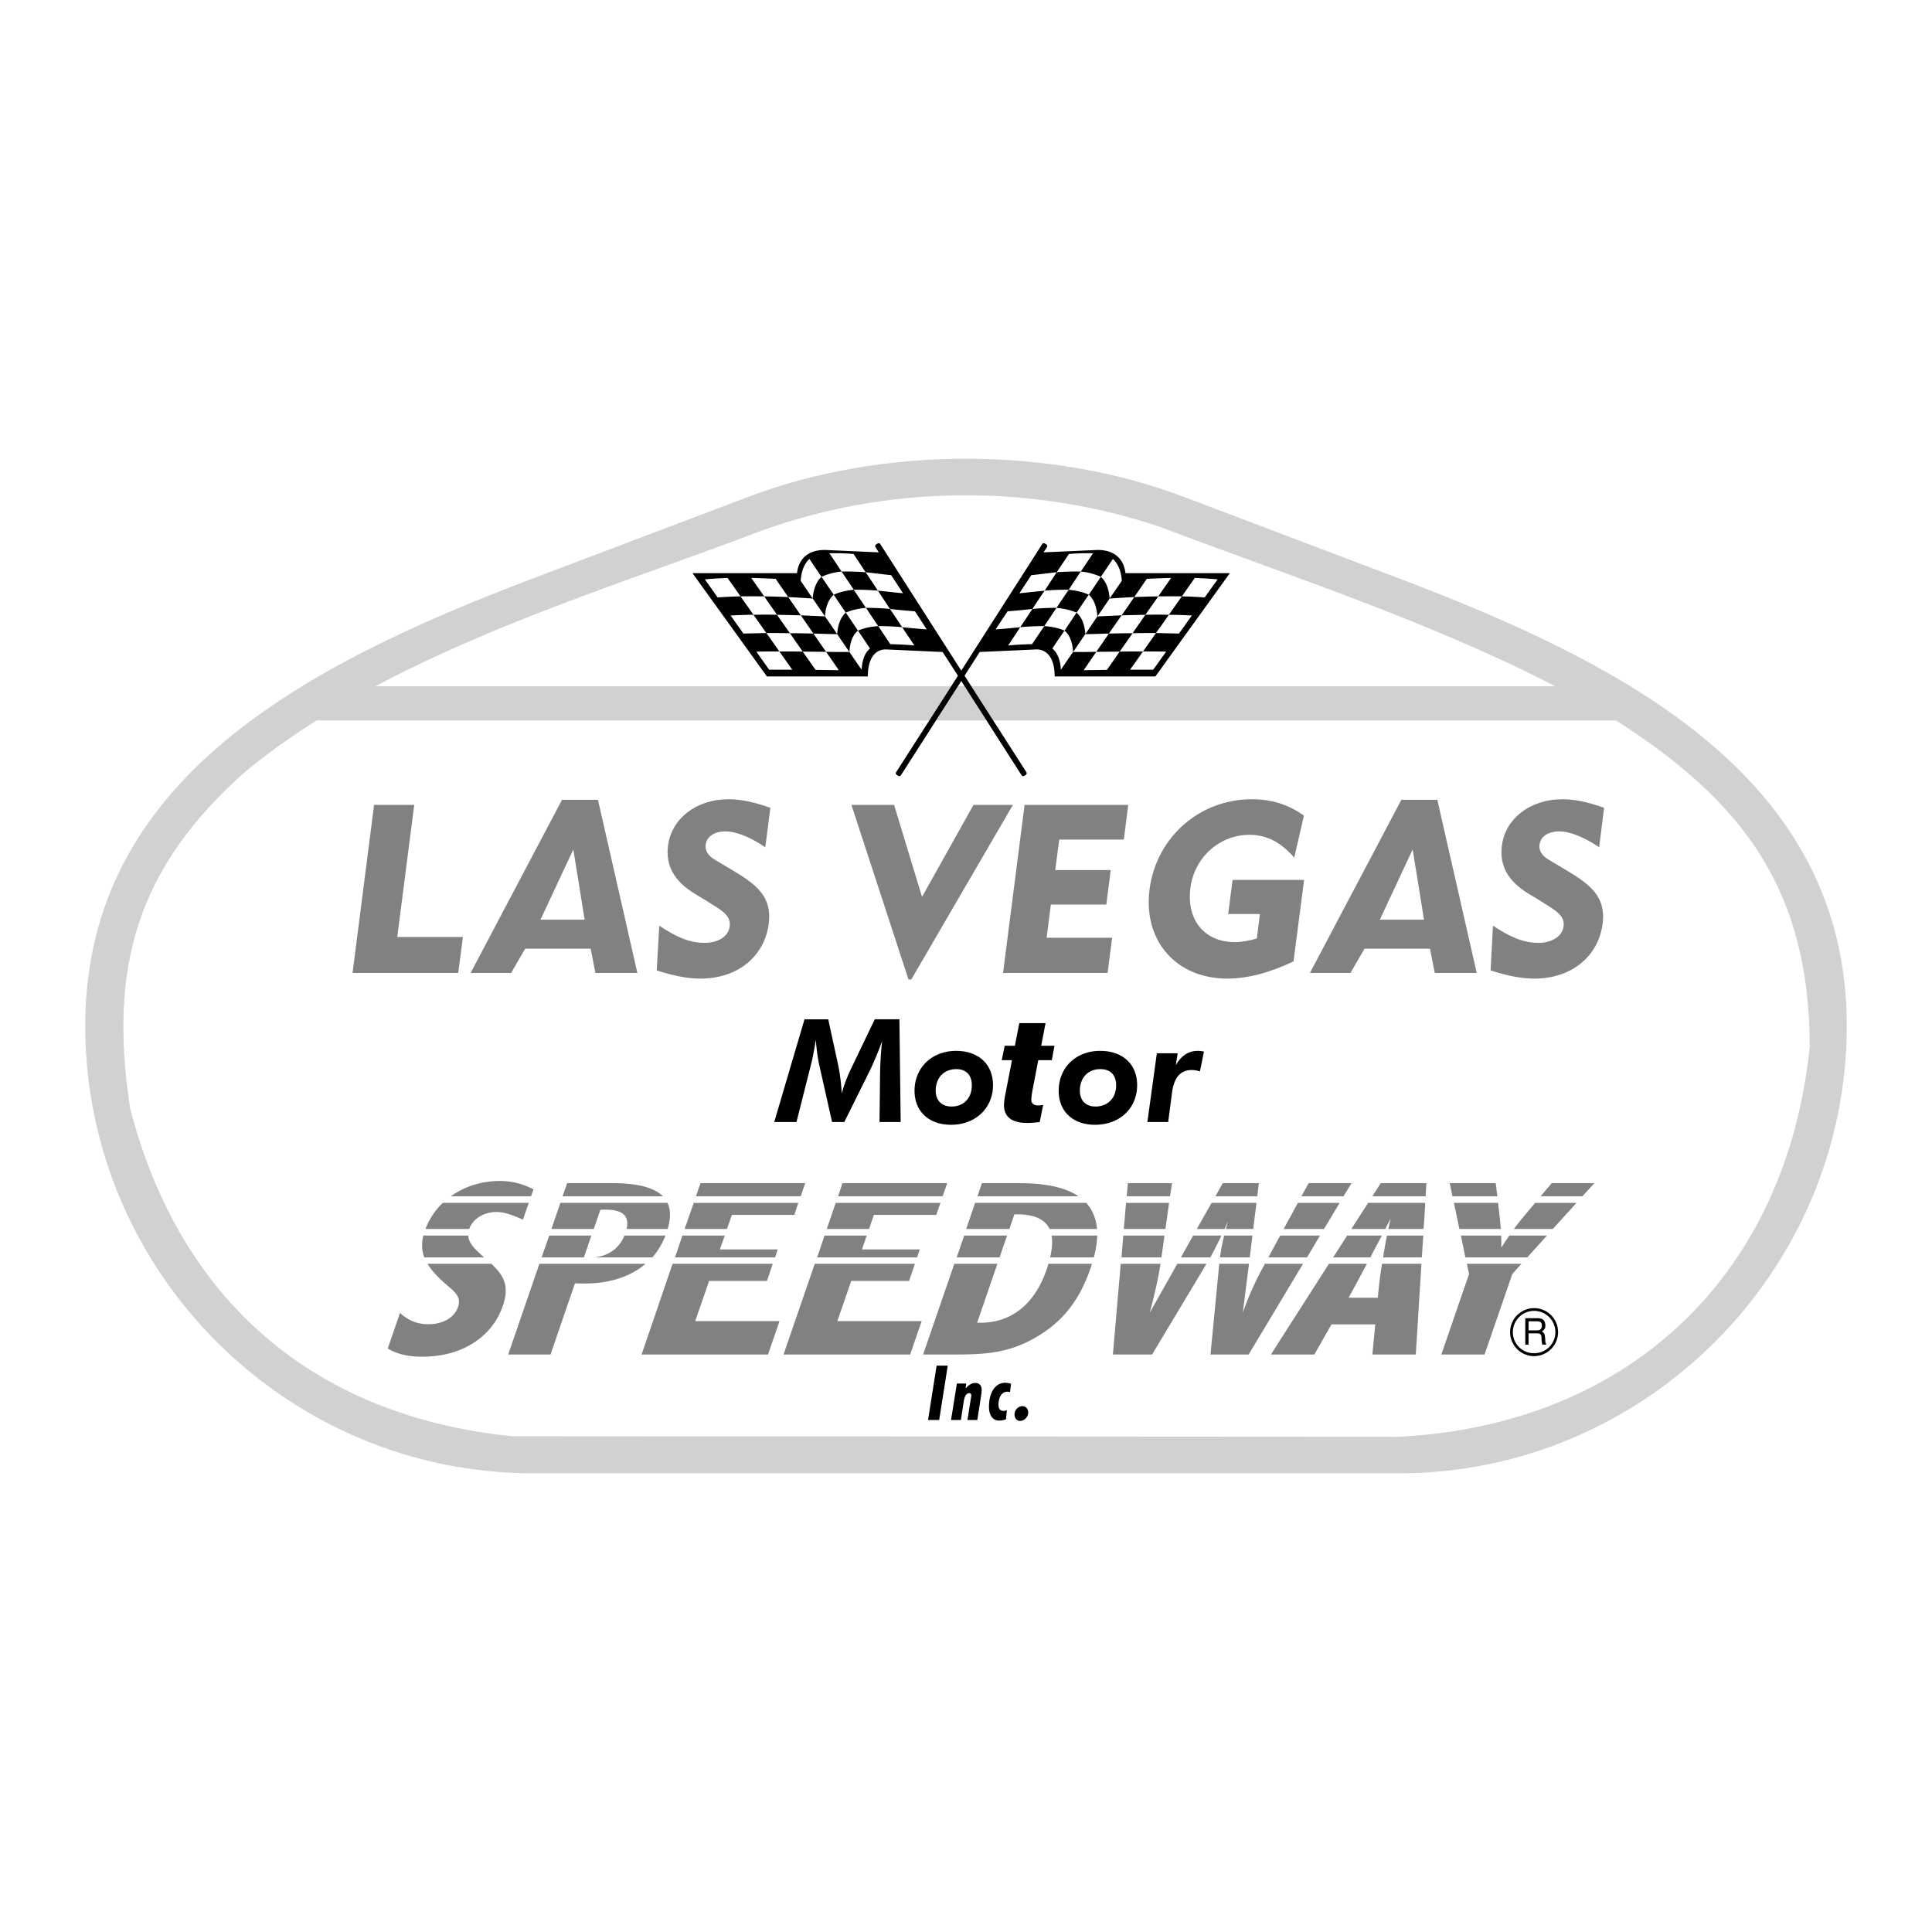 <svg xmlns="http://www.w3.org/2000/svg" width="2500" height="2500" viewBox="0 0 192.756 192.756"><g fill-rule="evenodd" clip-rule="evenodd"><path fill="#fff" d="M0 0h192.756v192.756H0V0z"/><path d="M53.16 146.99h86.436c24.521 0 44.656-20.117 44.656-44.639 0-24.54-21.699-35.936-44.656-44.638l-21.48-8.137c-13.381-5.079-30.093-5.079-43.474 0L53.16 57.713C30.24 66.416 8.504 77.848 8.504 102.352c0 24.558 20.098 44.638 44.656 44.638z" fill="#d0d1d3"/><path d="M92.719 71.877l2.184-3.405H37.449c12.179-6.499 25.997-10.759 38.449-15.492 12.707-4.624 26.942-4.733 39.758-.437 13.09 4.952 26.961 9.448 39.523 15.929H96.906l2.167 3.405h62.15c12.816 8.174 19.316 17.021 19.334 32.568-2.348 22.846-18.078 37.738-41.016 38.902l-88.493-.055c-19.625-2.002-33.078-13.434-38.066-32.713-2.166-14.09.674-24.066 11.615-33.697 2.203-1.803 4.551-3.459 6.991-5.006h61.131v.001z" fill="#fff"/><path d="M93.702 141.674l.856-5.426h-1.111l-.856 5.426h1.111zM96.523 141.674h.982l.346-2.203c.055-.383.092-.637.092-.783 0-.455-.236-.709-.637-.709-.365 0-.637.182-.965.545l.055-.49h-.928l-.583 3.641h.983l.291-1.893c.091-.529.273-.783.527-.783.146 0 .219.072.219.236 0 .018 0 .072-.019.146l-.363 2.293zM100.766 138.889l.109-.82a1.77 1.77 0 0 0-.602-.109c-.947 0-1.602.947-1.602 2.385 0 .893.4 1.385 1 1.385.238 0 .457-.037.693-.127l.09-.91a.735.735 0 0 1-.346.072c-.309 0-.49-.201-.49-.619 0-.729.326-1.293.873-1.293a.993.993 0 0 1 .275.036zM102.586 140.928c0-.383-.256-.637-.582-.637-.438 0-.783.418-.783.818s.236.656.564.656c.438.001.801-.437.801-.837zM77.245 111.945h2.221l1.493-5.916c.091-.328.236-1.111.437-2.275.091 1.146.218 1.947.328 2.439l1.293 5.752h1.22l2.621-5.279c.346-.746.747-1.674 1.147-2.785a36.298 36.298 0 0 0-.201 3.277l-.055 4.787h2.112l-.127-10.25h-2.458l-2.421 5.043a14.667 14.667 0 0 0-.874 2.35 20.478 20.478 0 0 0-.328-2.695l-1.02-4.697h-2.367l-3.021 10.249zM95.395 104.846c-2.403 0-4.151 1.656-4.151 3.986 0 2.039 1.42 3.387 3.641 3.387 2.494 0 4.187-1.711 4.187-3.951 0-2.075-1.437-3.422-3.677-3.422zM104.078 110.234a2.993 2.993 0 0 1-.492.055c-.436 0-.691-.201-.691-.547 0-.127.02-.418.092-.836l.6-3.133h1.348l.273-1.438h-1.328l.436-2.258h-2.621l-.438 2.258h-1.02l-.291 1.438h1.02l-.691 3.551c-.09.455-.109.818-.109 1.002.037 1.127.82 1.711 2.312 1.711.4 0 .801-.037 1.256-.092l.344-1.711zM109.758 104.846c-2.402 0-4.133 1.656-4.133 3.986 0 2.039 1.402 3.387 3.623 3.387 2.531 0 4.205-1.711 4.205-3.951 0-2.075-1.42-3.422-3.695-3.422zM114.473 111.945h2.076l.383-2.932c.199-1.492.836-2.256 1.947-2.256.254 0 .527.035.838.145l.4-1.984a2.527 2.527 0 0 0-.637-.072c-.875 0-1.639.473-2.168 1.438l.184-1.201h-2.076l-.947 6.862z"/><path fill="#808183" d="M35.174 97.072h10.54l.474-3.586h-6.554l1.693-13.181h-4.005l-2.148 16.767zM130.693 97.072h4.043l1.401-2.421h6.535l.474 2.421h4.188L143.4 79.796h-3.586l-9.121 17.276zM46.952 97.072h4.042l1.402-2.421h6.535l.473 2.421h4.187l-3.932-17.276h-3.586l-9.121 17.276zM65.776 92.357l-.255 4.459c1.62.529 3.058.82 4.369.82 3.805 0 6.408-2.312 6.809-5.48.346-2.676-1.22-3.896-3.495-5.261l-1.839-1.092c-.729-.418-1.038-.946-.965-1.511.109-.837.874-1.347 2.002-1.347.91 0 2.312.473 3.95 1.583l.51-3.932c-1.529-.546-2.895-.855-4.151-.855-3.313 0-5.716 1.984-6.062 4.624-.255 1.984.601 3.532 2.64 4.788l1.056.638c1.584 1.001 2.604 1.475 2.458 2.64-.109.928-1.056 1.638-2.512 1.638-1.603-.001-2.95-.674-4.515-1.712zM90.917 97.727l10.14-17.422h-3.932l-5.134 9.176-2.786-9.176h-4.26l5.699 17.422h.273zM100.074 97.072h10.43l.455-3.513h-6.535l.42-3.313h5.533l.437-3.441h-5.535l.401-3.04h6.445l.437-3.46h-10.339l-2.149 16.767zM130.111 87.788h-7.137l-.436 3.404h3.166l-.309 2.439c-.783.237-1.512.364-2.203.364-3.004 0-4.842-2.203-4.424-5.407.383-3.022 2.877-5.298 5.898-5.298 1.748 0 3.15.765 4.461 2.276l.965-4.187c-1.494-1.092-3.205-1.639-5.189-1.639-5.262 0-9.539 3.823-10.213 8.993-.654 5.134 2.658 8.902 7.756 8.902 2.02 0 4.223-.582 6.607-1.711l1.058-8.136zM148.953 92.357l-.236 4.459c1.619.529 3.059.82 4.35.82 3.824 0 6.428-2.312 6.828-5.48.346-2.676-1.238-3.896-3.496-5.261l-1.838-1.092c-.729-.418-1.037-.946-.965-1.511.109-.837.855-1.347 2.002-1.347.893 0 2.312.473 3.951 1.583l.49-3.932c-1.51-.546-2.875-.855-4.131-.855-3.314 0-5.734 1.984-6.062 4.624-.256 1.984.582 3.532 2.639 4.788l1.057.638c1.564 1.001 2.604 1.475 2.457 2.64-.127.928-1.074 1.638-2.512 1.638-1.62-.001-2.95-.674-4.534-1.712z"/><path fill="#d0d1d3" d="M95.559 68.472l-2.185 3.405h5.042l-2.166-3.405h-.691z"/><path d="M104.406 54.328l-.164-.109a.193.193 0 0 0-.254.055l-8.083 12.634-8.083-12.634c-.055-.073-.182-.109-.255-.055l-.164.109c-.091.054-.109.164-.055.255l.328.527-5.243-.236c-1.347-.055-2.713.51-2.913 2.312H69.089l7.427 10.303h10.067c0-1.966.856-2.73 1.839-2.694l5.625.255 1.529 2.366-6.171 9.63c-.055.091-.037.2.054.255l.164.109c.091.055.2.019.255-.054l6.026-9.412 6.025 9.412a.197.197 0 0 0 .256.054l.164-.109c.072-.055.109-.164.055-.255l-6.172-9.63 1.512-2.366 5.625-.255c.982-.036 1.855.728 1.855 2.694h10.049l7.428-10.303h-10.412c-.219-1.803-1.566-2.367-2.912-2.312l-5.262.236.346-.527a.195.195 0 0 0-.055-.255z"/><path d="M87.622 62.465c.765 0 1.565.037 2.385.109.4.619.819 1.22 1.22 1.821a37.119 37.119 0 0 0-2.403-.128c-.402-.6-.802-1.201-1.202-1.802zM80.084 65.014c.783 0 1.566.018 2.33.018.438.619.856 1.22 1.275 1.839-.783-.018-1.547-.018-2.312-.037-.437-.601-.856-1.22-1.293-1.82zM84.746 65.05c.054-1.038.363-1.73.855-2.13.401.582.801 1.183 1.202 1.784-.491.4-.783 1.092-.837 2.112-.42-.583-.82-1.183-1.22-1.766zM75.46 65.014c.765-.018 1.529-.018 2.294-.018.437.601.855 1.22 1.293 1.82h-2.312c-.419-.601-.856-1.202-1.275-1.802z" fill="#fff"/><path d="M88.787 60.753a61.29 61.29 0 0 0 2.494.237c.4.601.783 1.202 1.183 1.802a59.387 59.387 0 0 1-2.458-.218c-.4-.601-.801-1.22-1.219-1.821zM81.159 63.211c.801.018 1.584.055 2.367.055.401.601.819 1.201 1.22 1.784-.765 0-1.548 0-2.331-.019-.419-.6-.837-1.2-1.256-1.82zM84.381 61.118c.601-.255 1.274-.4 2.021-.473.4.601.801 1.22 1.22 1.82-.747.055-1.42.182-2.021.456-.401-.602-.802-1.202-1.22-1.803zM76.462 63.157c.782 0 1.565 0 2.348.019.419.601.856 1.22 1.274 1.838-.783-.018-1.565-.018-2.33-.018-.419-.62-.855-1.22-1.292-1.839zM85.182 58.842c.765-.018 1.583.018 2.403.091.4.601.801 1.202 1.202 1.82a27.359 27.359 0 0 0-2.385-.109c-.419-.601-.819-1.201-1.22-1.802zM77.518 61.336l2.385.054c.419.619.837 1.22 1.256 1.821a96.763 96.763 0 0 0-2.349-.036c-.436-.619-.855-1.219-1.292-1.839z" fill="#fff"/><path d="M82.306 61.5c.073-1.038.382-1.729.874-2.166.4.601.801 1.201 1.202 1.784-.474.437-.783 1.129-.856 2.148-.401-.582-.802-1.183-1.22-1.766zM72.894 61.409a45.987 45.987 0 0 1 2.275-.073c.437.601.856 1.22 1.293 1.82l-2.294.055c-.418-.6-.856-1.201-1.274-1.802zM86.366 57.094c.855.092 1.692.201 2.549.292.4.601.782 1.202 1.183 1.802-.837-.073-1.675-.182-2.512-.255-.401-.619-.802-1.22-1.22-1.839zM78.646 59.571c.801.036 1.62.091 2.439.145.418.601.819 1.184 1.22 1.784l-2.403-.109c-.418-.6-.837-1.202-1.256-1.82zM81.96 57.55a6.34 6.34 0 0 1 2.002-.528c.4.601.819 1.201 1.22 1.82-.729.073-1.402.218-2.002.492-.401-.583-.802-1.184-1.22-1.784z" fill="#fff"/><path d="M73.877 59.498c.783-.018 1.565 0 2.367 0 .418.619.855 1.22 1.274 1.839a48.409 48.409 0 0 0-2.349 0c-.419-.62-.855-1.22-1.292-1.839zM82.743 55.201a21.9 21.9 0 0 1 2.421.073c.401.601.801 1.22 1.202 1.82a26.808 26.808 0 0 0-2.403-.072c-.401-.601-.802-1.22-1.22-1.821z" fill="#fff"/><path d="M74.951 57.659c.801.019 1.621.055 2.439.091.401.601.838 1.22 1.256 1.821-.819-.037-1.62-.055-2.403-.073-.436-.62-.855-1.22-1.292-1.839zM79.884 57.95c.073-1.038.382-1.729.874-2.185.4.601.801 1.202 1.202 1.784-.473.437-.801 1.147-.874 2.166-.4-.582-.801-1.182-1.202-1.765zM70.327 57.805c.728-.073 1.493-.109 2.257-.146.437.619.874 1.22 1.292 1.839a47.01 47.01 0 0 0-2.276.109c-.417-.601-.854-1.202-1.273-1.802zM104.188 62.465c-.764 0-1.566.037-2.402.109-.4.619-.801 1.22-1.201 1.821a37.185 37.185 0 0 1 2.385-.128c.399-.6.817-1.201 1.218-1.802zM111.707 65.014c-.766 0-1.549.018-2.33.018-.42.619-.838 1.22-1.258 1.839.766-.018 1.549-.018 2.312-.037.438-.601.856-1.22 1.276-1.82zM107.064 65.05c-.072-1.038-.365-1.73-.855-2.13-.42.582-.82 1.183-1.221 1.784.492.4.801 1.092.855 2.112.401-.583.802-1.183 1.221-1.766zM116.348 65.014c-.764-.018-1.529-.018-2.311-.018-.42.601-.855 1.22-1.293 1.82h2.312c.436-.601.856-1.202 1.292-1.802zM103.004 60.753c-.838.091-1.674.182-2.475.237-.4.601-.803 1.202-1.203 1.802.82-.055 1.639-.127 2.459-.218.418-.601.819-1.22 1.219-1.821zM110.633 63.211c-.783.018-1.566.055-2.35.055-.418.601-.818 1.201-1.219 1.784.764 0 1.529 0 2.312-.019.419-.6.837-1.2 1.257-1.82z" fill="#fff"/><path d="M107.41 61.118c-.602-.255-1.275-.4-2.002-.473-.4.601-.82 1.22-1.221 1.82.729.055 1.42.182 2.021.456l1.202-1.803zM115.33 63.157c-.766 0-1.549 0-2.332.019-.418.601-.855 1.22-1.291 1.838.781-.018 1.564-.018 2.33-.018.436-.62.873-1.22 1.293-1.839zM106.627 58.842a21.506 21.506 0 0 0-2.402.091c-.42.601-.82 1.202-1.221 1.82.82-.072 1.621-.109 2.404-.109.401-.601.801-1.201 1.219-1.802zM114.273 61.336l-2.367.054c-.438.619-.855 1.22-1.273 1.821a99.759 99.759 0 0 1 2.365-.036c.42-.619.857-1.219 1.275-1.839zM109.484 61.5c-.072-1.038-.381-1.729-.855-2.166-.418.601-.818 1.201-1.219 1.784.492.437.801 1.129.873 2.148.401-.582.801-1.183 1.201-1.766zM118.916 61.409a46.136 46.136 0 0 0-2.295-.073c-.418.601-.855 1.22-1.291 1.82.781.019 1.547.036 2.293.055.438-.6.856-1.201 1.293-1.802zM105.426 57.094c-.838.092-1.693.201-2.531.292-.4.601-.801 1.202-1.184 1.802.82-.073 1.676-.182 2.514-.255.4-.619.8-1.22 1.201-1.839z" fill="#fff"/><path d="M113.162 59.571c-.818.036-1.639.091-2.457.145-.4.601-.801 1.184-1.221 1.784l2.422-.109c.42-.6.838-1.202 1.256-1.82zM109.83 57.55a6.207 6.207 0 0 0-2.002-.528c-.4.601-.801 1.201-1.201 1.82.729.073 1.402.218 2.002.492.4-.583.803-1.184 1.201-1.784zM117.914 59.498c-.783-.018-1.566 0-2.348 0-.438.619-.855 1.22-1.293 1.839a48.366 48.366 0 0 1 2.348 0c.438-.62.856-1.22 1.293-1.839z" fill="#fff"/><path d="M109.049 55.201c-.766-.018-1.584 0-2.404.073-.4.601-.818 1.22-1.219 1.82a27.216 27.216 0 0 1 2.402-.072c.42-.601.82-1.22 1.221-1.821zM116.84 57.659c-.801.019-1.602.055-2.422.091-.418.601-.836 1.22-1.256 1.821.801-.037 1.604-.055 2.404-.073.418-.62.856-1.22 1.274-1.839zM111.924 57.95c-.072-1.038-.4-1.729-.891-2.185-.4.601-.801 1.202-1.203 1.784.492.437.803 1.147.875 2.166.4-.582.818-1.182 1.219-1.765zM121.482 57.805c-.746-.073-1.512-.109-2.275-.146-.438.619-.855 1.22-1.293 1.839.764.018 1.529.055 2.275.109.438-.601.856-1.202 1.293-1.802zM95.413 106.666c.964 0 1.547.582 1.547 1.621 0 1.273-.819 2.111-2.021 2.111-.983 0-1.584-.602-1.584-1.584.001-1.275.82-2.148 2.058-2.148zM109.777 106.666c1 0 1.582.582 1.582 1.621 0 1.273-.855 2.111-2.057 2.111-.982 0-1.564-.602-1.564-1.584 0-1.275.801-2.148 2.039-2.148zM137.666 91.756l3.277-7.008 1.129 7.008h-4.406zM53.924 91.756l3.277-7.008 1.129 7.008h-4.406z" fill="#fff"/><path fill="#808183" d="M142.236 119.355h-5.316l.838-1.312h4.551l-.073 1.312zM134.043 119.355h-4.205l.728-1.312h4.278l-.801 1.312zM125.434 119.355h-4.17l.728-1.312h3.604l-.162 1.312zM116.73 119.355h-4.314l.109-1.312h4.407l-.202 1.312zM107.609 119.355H97.525l.436-1.312h3.732c2.659 0 4.625.437 5.916 1.312zM94.047 119.355h-10.43l.436-1.312h10.45l-.456 1.312zM79.884 119.355H69.435l.455-1.312h10.449l-.455 1.312zM66.14 119.355H56.127l.455-1.312h4.533c2.476 0 4.151.437 5.025 1.312zM52.978 119.355h-8.01c1.347-.965 3.058-1.529 4.879-1.529 1.256 0 2.312.291 3.386.836l-.255.693zM138.213 122.613h-3.387l1.676-2.604h5.697l-.164 2.604h-3.514c.074-.328.146-.674.219-1.02-.181.346-.363.675-.527 1.02zM132.096 122.613h-4.024l1.42-2.603h4.168l-1.564 2.603zM122.174 122.613h-2.768l1.475-2.604h4.479l-.328 2.604h-2.73c.074-.236.146-.473.219-.729-.128.257-.238.511-.347.729zM116.275 122.613h-4.15l.219-2.603h4.297l-.366 2.603zM100.711 122.613h-4.315l.891-2.604h11.088c.619.691.982 1.566 1.074 2.604h-4.734c-.455-.965-1.529-1.457-3.221-1.457h-.293l-.49 1.457zM86.711 122.613h-4.223l.892-2.603h10.45l-.419 1.201h-6.226l-.474 1.402zM72.53 122.613h-4.224l.91-2.603h10.432l-.4 1.201h-6.227l-.491 1.402zM59.24 122.613h-4.223l.892-2.604h10.687c.327.691.327 1.547.018 2.604h-4.096c.292-1.311-.382-1.93-2.148-1.93-.164 0-.327.018-.473.018l-.657 1.912zM46.825 122.613h-4.37a6.971 6.971 0 0 1 1.729-2.604h8.574l-.583 1.676c-1.074-.475-1.875-.766-2.64-.766-1.238 0-2.367.674-2.712 1.676l.002.018zM149.391 119.355l-.164-1.312h-4.588l.273 1.312h4.479zM149.736 122.613c-.037-.473-.072-.965-.146-1.475l-.127-1.129h-4.404l.545 2.604h4.132zM157.873 119.355l1.201-1.312h-4.26l-1.109 1.312h4.168zM157.291 120.01l-2.367 2.604h-3.877c.4-.547.764-1.002 1.092-1.383l1.02-1.221h4.132zM42.656 126.09h6.372c1.22 1.166 1.838 2.168 1.128 4.225-1.056 3.076-4.077 5.043-7.991 5.043-1.475 0-2.604-.273-3.478-.82l1.22-3.549c.819.746 1.711 1.129 2.822 1.129 1.493 0 2.604-.674 2.967-1.713.419-1.182-.582-1.674-1.547-2.584-.656-.602-1.148-1.147-1.493-1.731zM53.815 126.09H64.41c-1.493 1.275-3.586 1.967-6.062 1.967-.31 0-.655 0-.983-.018l-2.439 7.1h-4.224l3.113-9.049zM67.104 126.09h9.995l-.582 1.711h-5.771l-1.384 4.006h8.411l-1.147 3.332H64.01l3.094-9.049zM81.287 126.09h9.994l-.583 1.711h-5.771l-1.384 4.006h8.412l-1.147 3.332H78.173l3.114-9.049zM104.607 126.09h4.332a2.433 2.433 0 0 1-.164.51c-1.146 3.35-3.041 5.68-6.244 7.264-2.295 1.129-4.441 1.275-7.154 1.275H92.1l3.113-9.049h4.297l-2.021 5.881h.328c3.059 0 5.406-1.82 6.607-5.316.074-.2.129-.382.183-.565zM117.459 126.09h2.912l-5.424 9.049h-3.914l.783-9.049h3.967c-.217 1.402-.582 3.041-1.072 4.879l2.748-4.879zM126.197 126.09h3.805l-5.426 9.049h-3.805l.875-9.049h2.967l-.619 4.879a29.74 29.74 0 0 1 2.131-4.732l.072-.147zM137.885 126.09h3.932l-.564 9.049h-4.332l.291-3.004h-4.369l-1.711 3.004H126.8l5.789-9.049h3.785c-.582 1.111-1.201 2.24-1.82 3.387h2.914a44.05 44.05 0 0 1 .417-3.387zM146.35 126.09h5.443l-.91 1.019-2.768 8.03h-4.314l2.767-8.03-.218-1.019zM152.375 125.453h-6.17l-.455-2.184h4.021c.02.4.02.801.02 1.201.273-.438.545-.838.801-1.201h3.75l-1.967 2.184zM141.854 125.453h-3.859c.109-.729.236-1.457.383-2.184h3.621l-.145 2.184zM136.719 125.453h-3.713l1.402-2.184h3.459c-.383.727-.765 1.438-1.148 2.184zM130.402 125.453h-3.859l1.184-2.183h3.968l-1.293 2.183zM124.686 125.453h-2.967c.072-.582.201-1.311.418-2.184h2.822l-.273 2.184zM120.754 125.453h-2.932l1.221-2.184h2.822a44.843 44.843 0 0 1-1.111 2.184zM115.875 125.453h-3.986l.181-2.183h4.116l-.311 2.183zM109.139 125.453h-4.369c.201-.855.256-1.584.146-2.184h4.551c-.018.672-.127 1.383-.328 2.184zM99.727 125.453H95.45l.746-2.183h4.279l-.748 2.183zM91.499 125.453h-9.976l.747-2.183h4.205l-.474 1.382h5.771l-.273.801zM77.335 125.453h-9.994l.746-2.183h4.224l-.491 1.382h5.77l-.255.801zM65.084 125.453h-5.826c1.457-.145 2.513-.893 3.041-2.184h4.096a7.361 7.361 0 0 1-1.311 2.184zM58.257 125.453h-4.223l.764-2.183h4.205l-.746 2.183zM48.299 125.453h-5.971c-.236-.654-.292-1.365-.091-2.184h4.479c.036.782.691 1.383 1.583 2.184z"/><path d="M155.451 132.898a2.392 2.392 0 0 0-2.385-2.385 2.397 2.397 0 0 0-2.402 2.385 2.4 2.4 0 0 0 2.402 2.404 2.407 2.407 0 0 0 2.385-2.404z"/><path d="M155.18 132.898a2.101 2.101 0 0 1-2.113 2.111 2.089 2.089 0 0 1-2.129-2.092c0-1.184.947-2.131 2.111-2.131a2.12 2.12 0 0 1 2.131 2.112z" fill="#fff"/><path d="M152.176 134.154h.328v-1.127h.873c.547 0 .383.49.438.801l.055.326h.418c-.145-.236-.109-.291-.127-.637-.055-.455-.055-.49-.328-.674.256-.182.365-.309.346-.654-.035-.602-.418-.674-.838-.674h-1.164v2.639h-.001z"/><path d="M153.359 131.824c.199 0 .527.055.473.492-.037.346-.254.418-.473.418h-.855v-.91h.855z" fill="#fff"/></g></svg>